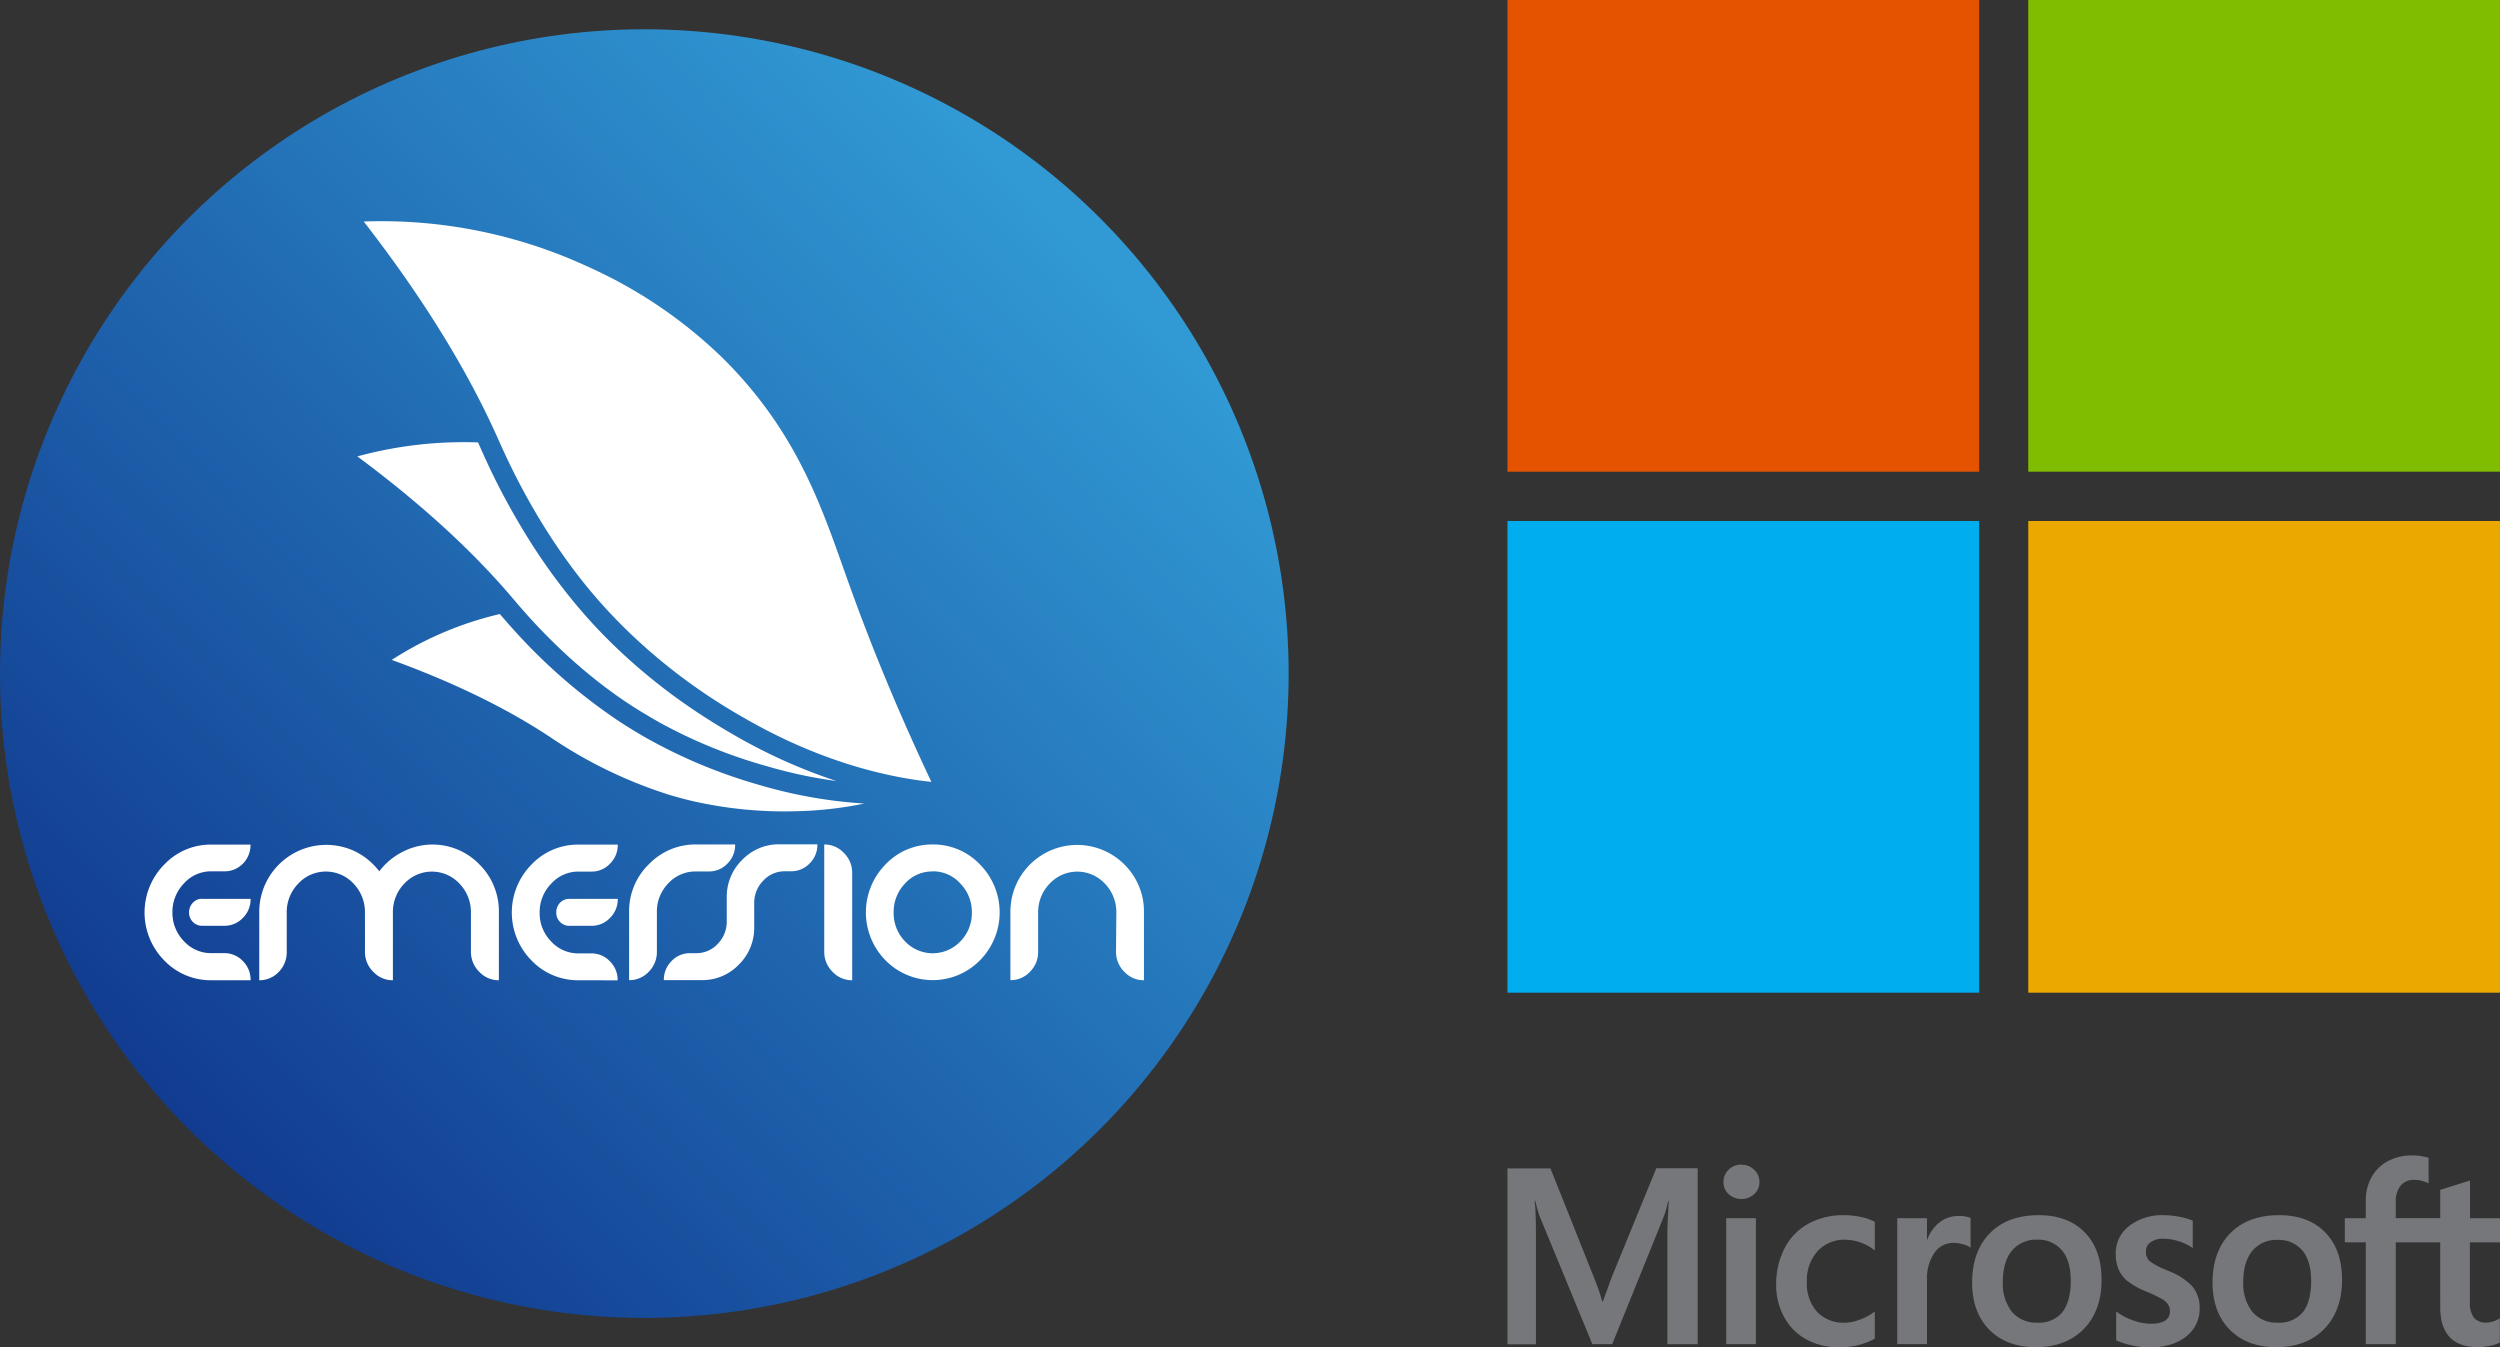 <svg xmlns="http://www.w3.org/2000/svg" xmlns:xlink="http://www.w3.org/1999/xlink" viewBox="0 0 596.79 321.59"><rect x="0" y="0" width="596.79" height="321.59" fill="#333333" stroke="none"/><defs><style>.cls-1{fill:#76777a;}.cls-2{fill:#e65300;}.cls-3{fill:#80bc00;}.cls-4{fill:#00aeef;}.cls-5{fill:#eba900;}.cls-6{fill:url(#linear-gradient);}.cls-7{fill:#fff;}</style><linearGradient id="linear-gradient" x1="39.47" y1="8184.87" x2="261.25" y2="8398.05" gradientTransform="matrix(1, 0, 0, -1, 0, 8455.57)" gradientUnits="userSpaceOnUse"><stop offset="0" stop-color="#113a8f"/><stop offset="1" stop-color="#319ad5"/></linearGradient></defs><g id="Layer_2" data-name="Layer 2"><g id="Section2"><path class="cls-1" d="M384.61,305.24l-2,5.5h-.11a53.08,53.08,0,0,0-1.86-5.44l-10.52-26.39H359.86v42h6.79V295.08c0-1.6,0-3.52-.1-5.72,0-1.12-.16-2-.2-2.69h.15c.35,1.58.71,2.79,1,3.59l12.62,30.61h4.74L397.34,290a27,27,0,0,0,.87-3.32h.15c-.17,3.06-.31,5.85-.33,7.54v26.66h7.24v-42h-9.88l-10.78,26.33Z" transform="translate(0 0)"/><polygon class="cls-1" points="412.08 320.87 419.16 320.87 419.16 290.8 412.08 290.8 412.08 320.87 412.08 320.87"/><path class="cls-1" d="M415.69,278a4.24,4.24,0,0,0-3,1.19,3.88,3.88,0,0,0-1.26,3,3.82,3.82,0,0,0,1.24,2.89,4.58,4.58,0,0,0,6.07,0,3.78,3.78,0,0,0,1.27-2.89,4,4,0,0,0-1.23-2.92,4.21,4.21,0,0,0-3.08-1.22Z" transform="translate(0 0)"/><path class="cls-1" d="M444.19,290.5a19.6,19.6,0,0,0-3.95-.42,17.48,17.48,0,0,0-8.6,2.06A13.94,13.94,0,0,0,426,298a18.58,18.58,0,0,0-2,8.64,16,16,0,0,0,1.89,7.74,13.19,13.19,0,0,0,5.3,5.35,15.71,15.71,0,0,0,7.73,1.88,17,17,0,0,0,8.53-2l.09-.06v-6.48l-.29.22a13.15,13.15,0,0,1-3.47,1.8,10.36,10.36,0,0,1-3.38.66,8.7,8.7,0,0,1-6.62-2.58,10.05,10.05,0,0,1-2.45-7.15,10.41,10.41,0,0,1,2.55-7.34,8.65,8.65,0,0,1,6.63-2.74,11.41,11.41,0,0,1,6.74,2.34l.29.22v-6.83l-.09-.05a11.68,11.68,0,0,0-3.28-1.11Z" transform="translate(0 0)"/><path class="cls-1" d="M467.5,290.28a7.21,7.21,0,0,0-4.73,1.7,9.47,9.47,0,0,0-2.72,4H460V290.8H452.9v30.07H460V305.49a10.79,10.79,0,0,1,1.76-6.39,5.43,5.43,0,0,1,4.58-2.41,8.24,8.24,0,0,1,2.13.31,5.5,5.5,0,0,1,1.65.66l.29.22v-7.13l-.11-.05a7.33,7.33,0,0,0-2.77-.42Z" transform="translate(0 0)"/><path class="cls-1" d="M492.33,313.23a7.19,7.19,0,0,1-5.94,2.51,7.58,7.58,0,0,1-6.09-2.56,10.9,10.9,0,0,1-2.19-7.23c0-3.19.74-5.68,2.19-7.42a7.47,7.47,0,0,1,6-2.6,7.35,7.35,0,0,1,5.87,2.49c1.43,1.66,2.15,4.13,2.15,7.36s-.68,5.77-2,7.45Zm-5.62-23.15c-5,0-8.9,1.45-11.71,4.32s-4.22,6.83-4.22,11.78c0,4.71,1.38,8.5,4.12,11.26s6.47,4.15,11.08,4.15c4.81,0,8.67-1.47,11.48-4.37s4.22-6.83,4.22-11.67-1.33-8.6-4-11.34-6.34-4.13-11-4.13Z" transform="translate(0 0)"/><path class="cls-1" d="M517.37,303.23a15.54,15.54,0,0,1-4.25-2.21,3.08,3.08,0,0,1-.85-2.32,2.58,2.58,0,0,1,1.08-2.14,4.89,4.89,0,0,1,3-.86,12.52,12.52,0,0,1,3.63.56,11.74,11.74,0,0,1,3.17,1.47l.29.19v-6.53l-.12-.05a16.09,16.09,0,0,0-3.21-.9,19.91,19.91,0,0,0-3.53-.36,12.94,12.94,0,0,0-8.29,2.56,8.17,8.17,0,0,0-3.23,6.67,9.37,9.37,0,0,0,.69,3.73,7.5,7.5,0,0,0,2.14,2.79,18.67,18.67,0,0,0,4.36,2.44,32,32,0,0,1,3.61,1.69,4.86,4.86,0,0,1,1.6,1.3A3,3,0,0,1,518,313c0,2-1.51,3-4.62,3a12.63,12.63,0,0,1-3.92-.72,14.56,14.56,0,0,1-4-2l-.29-.21v6.89l.11.05a17.93,17.93,0,0,0,3.79,1.18,20.41,20.41,0,0,0,4,.46c3.66,0,6.61-.86,8.76-2.57a8.33,8.33,0,0,0,3.26-6.83,7.87,7.87,0,0,0-1.75-5.17,15,15,0,0,0-6-3.79Z" transform="translate(0 0)"/><path class="cls-1" d="M549.72,313.23a7.17,7.17,0,0,1-5.94,2.51,7.58,7.58,0,0,1-6.09-2.56A10.9,10.9,0,0,1,535.5,306c0-3.19.74-5.68,2.19-7.42a7.47,7.47,0,0,1,6-2.6,7.37,7.37,0,0,1,5.88,2.49c1.42,1.66,2.14,4.13,2.14,7.36s-.68,5.77-2,7.45Zm-5.62-23.15c-5,0-8.89,1.45-11.7,4.32s-4.23,6.83-4.23,11.78c0,4.71,1.39,8.5,4.13,11.26s6.46,4.15,11.08,4.15c4.8,0,8.66-1.47,11.47-4.37s4.23-6.83,4.23-11.67-1.34-8.6-4-11.34-6.34-4.13-11-4.13Z" transform="translate(0 0)"/><path class="cls-1" d="M596.79,296.57V290.8h-7.16v-9l-.25.08L582.66,284l-.14,0v6.79H571.91V287a6.05,6.05,0,0,1,1.17-4,4.15,4.15,0,0,1,3.28-1.35,7.56,7.56,0,0,1,3.12.72l.26.11v-6.07l-.12-.05a12.26,12.26,0,0,0-4-.53A11.65,11.65,0,0,0,570,277.2a9.7,9.7,0,0,0-3.88,3.82,11.44,11.44,0,0,0-1.37,5.62v4.16h-5v5.77h5v24.3h7.16v-24.3h10.61V312c0,6.36,3,9.58,8.92,9.58a14.79,14.79,0,0,0,3-.33,8.09,8.09,0,0,0,2.21-.71l.1-.05v-5.82l-.29.19a5.17,5.17,0,0,1-1.44.63,5.5,5.5,0,0,1-1.42.24,3.85,3.85,0,0,1-3-1.11,6,6,0,0,1-1-3.87V296.57Z" transform="translate(0 0)"/><polygon class="cls-2" points="472.46 112.6 359.86 112.6 359.86 0 472.46 0 472.46 112.6 472.46 112.6"/><polygon class="cls-3" points="596.78 112.6 484.18 112.6 484.18 0 596.78 0 596.78 112.6 596.78 112.6"/><polygon class="cls-4" points="472.46 236.97 359.86 236.97 359.86 124.37 472.46 124.37 472.46 236.97 472.46 236.97"/><polygon class="cls-5" points="596.78 236.97 484.18 236.97 484.18 124.37 596.78 124.37 596.78 236.97 596.78 236.97"/><circle class="cls-6" cx="153.81" cy="160.8" r="153.81"/><path class="cls-7" d="M50.46,234a15.35,15.35,0,0,1-11.25-4.72,16.29,16.29,0,0,1,0-22.9,15.26,15.26,0,0,1,11.25-4.76H59.8A6.29,6.29,0,0,1,58,206.15,6.07,6.07,0,0,1,53.48,208h-3a8.67,8.67,0,0,0-6.59,2.91,9.79,9.79,0,0,0-2.73,6.9,9.65,9.65,0,0,0,2.73,6.84,8.74,8.74,0,0,0,6.59,2.88h3A6.06,6.06,0,0,1,58,229.44,6.3,6.3,0,0,1,59.82,234Zm-2.21-19.42H59.82A6.22,6.22,0,0,1,58,219.1,6.06,6.06,0,0,1,53.5,221H48.25a3,3,0,0,1-2.21-.92,3.15,3.15,0,0,1-.91-2.26,3.32,3.32,0,0,1,.91-2.32A2.94,2.94,0,0,1,48.25,214.55Z" transform="translate(0 0)"/><path class="cls-7" d="M93.79,217.84V234a6.31,6.31,0,0,1-4.67-2,6.64,6.64,0,0,1-2-4.8v-9.35a9.76,9.76,0,0,0-2.71-6.9,9,9,0,0,0-12.73-.5c-.18.16-.34.33-.5.5a9.7,9.7,0,0,0-2.73,6.9v9.34A6.67,6.67,0,0,1,66.56,232a6.31,6.31,0,0,1-4.67,2V217.84a16,16,0,0,1,23-14.54A16.44,16.44,0,0,1,90.54,208a16,16,0,0,1,5.61-4.67,15.54,15.54,0,0,1,18.27,3,15.73,15.73,0,0,1,4.67,11.47V234a6.31,6.31,0,0,1-4.67-2,6.65,6.65,0,0,1-2-4.8v-9.33a9.79,9.79,0,0,0-2.7-6.9,9,9,0,0,0-12.74-.5c-.17.16-.34.33-.5.5A9.74,9.74,0,0,0,93.79,217.84Z" transform="translate(0 0)"/><path class="cls-7" d="M138.13,234a15.33,15.33,0,0,1-11.25-4.72,16.29,16.29,0,0,1,0-22.9,15.26,15.26,0,0,1,11.25-4.76h9.34a6.24,6.24,0,0,1-1.86,4.56,6,6,0,0,1-4.45,1.88h-3a8.69,8.69,0,0,0-6.6,2.91,9.71,9.71,0,0,0-2.74,6.9,9.59,9.59,0,0,0,2.72,6.84,8.74,8.74,0,0,0,6.59,2.88h3a6,6,0,0,1,4.45,1.88,6.22,6.22,0,0,1,1.86,4.55Zm-2.22-19.42h11.56a6.22,6.22,0,0,1-1.86,4.55,6,6,0,0,1-4.45,1.88h-5.25a3,3,0,0,1-2.21-.92,3.07,3.07,0,0,1-.91-2.26,3.28,3.28,0,0,1,.89-2.32,3,3,0,0,1,2.22-.93Z" transform="translate(0 0)"/><path class="cls-7" d="M156.81,227.18a6.64,6.64,0,0,1-1.95,4.8,6.29,6.29,0,0,1-4.68,2V217.74a15.58,15.58,0,0,1,4.72-11.43,15.39,15.39,0,0,1,11.25-4.72h9.34a6.24,6.24,0,0,1-1.84,4.56,6,6,0,0,1-4.43,1.88h-3.07a8.83,8.83,0,0,0-6.63,2.85,9.61,9.61,0,0,0-2.71,6.86Z" transform="translate(0 0)"/><path class="cls-7" d="M173.49,214.26a12.25,12.25,0,0,1,3.69-9,12.1,12.1,0,0,1,8.86-3.71h9.08a6.21,6.21,0,0,1-1.86,4.58,6.11,6.11,0,0,1-4.49,1.86h-1.38a6.89,6.89,0,0,0-5.2,2.25,7.5,7.5,0,0,0-2.15,5.4v5.63a12.27,12.27,0,0,1-3.67,9,12,12,0,0,1-8.84,3.7h-9.06a6.27,6.27,0,0,1,1.84-4.55,6,6,0,0,1,4.44-1.88h1.4a6.92,6.92,0,0,0,5.21-2.25,7.57,7.57,0,0,0,2.13-5.41Z" transform="translate(0 0)"/><path class="cls-7" d="M203.43,234a6.29,6.29,0,0,1-4.67-2,6.65,6.65,0,0,1-2-4.8V201.59a6.32,6.32,0,0,1,4.67,2,6.62,6.62,0,0,1,2,4.79Z" transform="translate(0 0)"/><path class="cls-7" d="M222.64,201.59a15.35,15.35,0,0,1,11.28,4.76,16.27,16.27,0,0,1,0,22.9,15.8,15.8,0,0,1-22.34.19l-.19-.19a16.33,16.33,0,0,1,0-22.9A15.3,15.3,0,0,1,222.64,201.59Zm0,6.44a8.72,8.72,0,0,0-6.61,2.89,9.74,9.74,0,0,0-2.7,6.92,9.61,9.61,0,0,0,2.7,6.86,9.11,9.11,0,0,0,12.88.37c.12-.12.25-.24.37-.37a9.62,9.62,0,0,0,2.72-6.86,9.74,9.74,0,0,0-2.72-6.9A8.79,8.79,0,0,0,222.64,208Z" transform="translate(0 0)"/><path class="cls-7" d="M266.49,217.84a9.75,9.75,0,0,0-2.72-6.88,9,9,0,0,0-12.67-.54c-.19.17-.37.35-.55.54a9.76,9.76,0,0,0-2.73,6.88v9.34a6.6,6.6,0,0,1-1.95,4.8,6.25,6.25,0,0,1-4.67,2V217.84a15.94,15.94,0,0,1,26.9-11.77l.31.3a15.77,15.77,0,0,1,4.67,11.47V234a6.29,6.29,0,0,1-4.67-2,6.65,6.65,0,0,1-2-4.8Z" transform="translate(0 0)"/><path class="cls-7" d="M177.2,171.13a137,137,0,0,1-27.1-20.24c-2.38-2.3-4.79-4.8-7.18-7.52-14.2-16.16-21.9-33.87-24.12-38.82C113.39,92.44,104,75,86.83,52.88a117.24,117.24,0,0,1,53.66,10.85,111.65,111.65,0,0,1,31.26,21,100.45,100.45,0,0,1,7.8,8.44c12.95,15.75,17.76,31.31,23.21,46.48,4.12,11.5,10.38,27.56,19.58,47C213.49,185.71,196.85,182.58,177.2,171.13Z" transform="translate(0 0)"/><path class="cls-7" d="M182.12,187.63c-1.15-.33-2.67-.77-4.48-1.34s-3.91-1.28-6.24-2.16a121.68,121.68,0,0,1-16.16-7.44l.14.08-.14-.08q-3.75-2.07-7.66-4.64a133.54,133.54,0,0,1-25.33-22.13c-1.22-1.33-2.21-2.52-2.93-3.34a81.82,81.82,0,0,0-25.81,10.95c18.19,6.61,30.15,13.35,37.82,18.42a109.05,109.05,0,0,0,28.48,13.8c2.4.72,4.73,1.33,7,1.8a98.44,98.44,0,0,0,23.35,2.1,89.59,89.59,0,0,0,16.16-1.83A112.66,112.66,0,0,1,182.12,187.63Z" transform="translate(0 0)"/><path class="cls-7" d="M174.83,175.22c-1.25-.72-2.91-1.69-4.85-2.91s-4.18-2.67-6.63-4.39A137.52,137.52,0,0,1,146.8,154.3c-2.47-2.38-5-5-7.44-7.8h0a140.21,140.21,0,0,1-13.74-18.74,167.75,167.75,0,0,1-8.37-15.29c-1.28-2.67-2.21-4.79-2.75-6l-.39-.86a96.9,96.9,0,0,0-28.81,3.34c18.52,13.73,29.92,25.43,37,33.76,2.87,3.37,13,15.57,27.88,25.36,2.5,1.64,5,3.11,7.34,4.44A120.9,120.9,0,0,0,183.4,183a111.27,111.27,0,0,0,16.25,3.44A130.21,130.21,0,0,1,174.83,175.22Z" transform="translate(0 0)"/></g></g></svg>